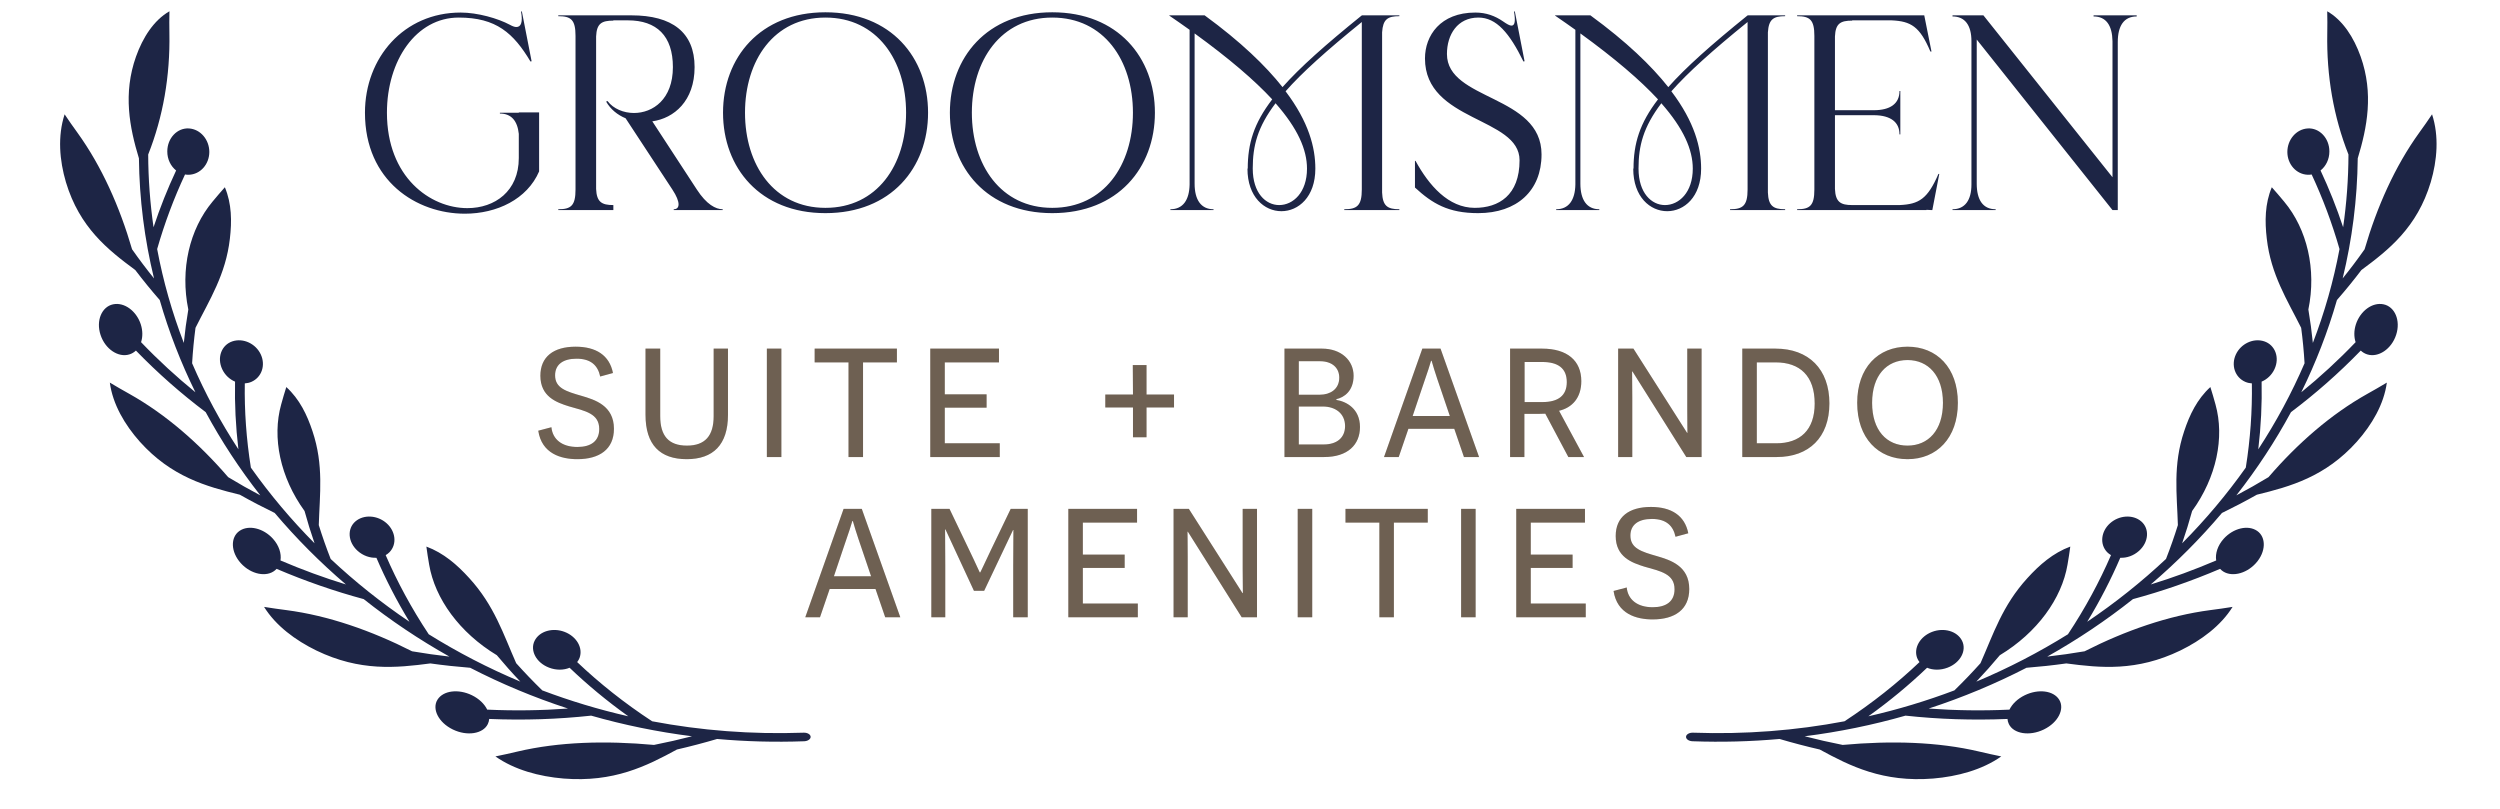 <svg width="312" height="101" viewBox="0 0 312 101" fill="none" xmlns="http://www.w3.org/2000/svg">
<path d="M34.271 64.011C32.814 63.305 31.365 62.549 29.929 61.739C25.761 60.717 21.389 59.514 17.452 55.126C15.572 53.011 14.067 50.455 13.707 47.748C14.511 48.23 15.317 48.697 16.126 49.146C20.688 51.701 24.857 55.346 28.474 59.547C29.799 60.351 31.139 61.109 32.489 61.822C29.919 58.541 27.633 55.066 25.669 51.433C22.64 49.156 19.717 46.593 16.962 43.751C16.733 43.968 16.458 44.135 16.14 44.232C14.776 44.655 13.124 43.576 12.544 41.784C11.961 39.995 12.706 38.278 14.111 37.98C15.518 37.683 17.026 38.814 17.568 40.475C17.823 41.266 17.819 42.047 17.605 42.703C19.768 44.965 22.041 47.049 24.386 48.955C22.566 45.254 21.071 41.405 19.933 37.443C18.885 36.244 17.866 34.995 16.883 33.702C13.464 31.171 9.928 28.395 8.227 22.734C7.424 20.011 7.175 16.998 8.064 14.267C8.583 15.044 9.114 15.804 9.657 16.548C12.7 20.766 14.942 25.821 16.481 31.11C17.362 32.365 18.276 33.575 19.221 34.746C18.039 29.885 17.393 24.867 17.338 19.759C16.165 15.902 15.337 11.678 16.974 7.062C17.823 4.677 19.195 2.526 21.147 1.407C21.126 2.332 21.123 3.247 21.141 4.156C21.239 9.495 20.354 14.583 18.495 19.283C18.506 22.347 18.733 25.377 19.161 28.361C19.968 25.922 20.911 23.557 21.98 21.275C21.317 20.752 20.873 19.881 20.878 18.891C20.882 17.226 22.132 15.938 23.579 16.029C25.026 16.12 26.126 17.442 26.123 18.971C26.117 20.499 25.008 21.766 23.56 21.811C23.4 21.816 23.245 21.8 23.091 21.775C21.706 24.738 20.539 27.849 19.613 31.083C20.364 35.092 21.483 39.01 22.939 42.797C23.079 41.39 23.268 39.999 23.501 38.627C22.468 33.614 23.658 28.597 26.519 25.169C27.025 24.557 27.54 23.957 28.064 23.369C28.925 25.431 28.945 27.617 28.688 29.793C28.177 34.27 26.147 37.412 24.398 40.912C24.206 42.367 24.064 43.843 23.976 45.336C25.581 49.064 27.517 52.654 29.752 56.073C29.413 53.211 29.277 50.387 29.334 47.628C28.664 47.347 28.067 46.8 27.727 46.068C27.049 44.611 27.657 43.041 29.013 42.597C30.372 42.152 31.921 42.897 32.546 44.233C33.169 45.571 32.672 47.089 31.371 47.657C31.107 47.77 30.831 47.83 30.551 47.846C30.496 51.27 30.74 54.786 31.309 58.358C33.677 61.698 36.335 64.858 39.255 67.803C38.79 66.457 38.375 65.115 38.008 63.774C34.963 59.569 33.938 54.604 35.089 50.481C35.289 49.748 35.505 49.021 35.731 48.303C37.385 49.815 38.323 51.768 39.003 53.825C40.422 58.06 39.9 61.683 39.784 65.533C40.223 66.939 40.715 68.347 41.267 69.757C44.303 72.604 47.591 75.229 51.099 77.595C49.496 74.958 48.124 72.287 46.975 69.61C46.179 69.65 45.311 69.356 44.631 68.745C43.404 67.64 43.307 65.972 44.358 65.071C45.41 64.17 47.132 64.298 48.257 65.31C49.382 66.324 49.565 67.912 48.617 68.907C48.473 69.054 48.309 69.177 48.132 69.28C49.566 72.6 51.352 75.912 53.504 79.156C57.113 81.403 60.935 83.386 64.941 85.068C63.911 83.985 62.934 82.885 62.006 81.771C57.351 78.96 54.276 74.709 53.558 70.465C53.426 69.711 53.311 68.96 53.211 68.212C55.361 69.012 57.057 70.485 58.567 72.151C61.697 75.577 62.816 79.143 64.419 82.767C65.448 83.916 66.533 85.047 67.674 86.159C71.133 87.467 74.719 88.551 78.414 89.394C75.742 87.486 73.3 85.453 71.085 83.335C70.356 83.644 69.416 83.666 68.522 83.322C66.906 82.704 66.118 81.17 66.721 79.966C67.323 78.76 68.983 78.293 70.463 78.86C71.944 79.427 72.795 80.854 72.326 82.111C72.254 82.299 72.154 82.471 72.03 82.628C74.792 85.251 77.909 87.737 81.388 90.016C87.449 91.168 93.777 91.672 100.294 91.439C100.754 91.421 101.146 91.645 101.167 91.94C101.188 92.235 100.826 92.493 100.357 92.509C96.673 92.643 93.048 92.542 89.495 92.224C87.849 92.709 86.177 93.149 84.483 93.539C80.685 95.605 76.607 97.665 70.32 97.161C67.304 96.906 64.223 96.086 61.828 94.402C62.759 94.212 63.682 94.008 64.593 93.791C69.752 92.576 75.573 92.415 81.618 92.966C83.221 92.65 84.802 92.29 86.361 91.886C82.04 91.34 77.837 90.472 73.778 89.312C69.641 89.762 65.382 89.906 61.05 89.725C61.033 89.946 60.978 90.163 60.877 90.368C60.286 91.578 58.306 91.911 56.51 91.037C54.711 90.163 53.882 88.463 54.6 87.317C55.322 86.168 57.219 85.952 58.89 86.763C59.792 87.202 60.459 87.857 60.804 88.561C64.219 88.719 67.586 88.67 70.884 88.425C66.633 87.041 62.554 85.334 58.677 83.338C57.032 83.209 55.374 83.029 53.708 82.795C49.454 83.355 44.941 83.818 39.487 81.187C36.874 79.914 34.425 78.1 32.956 75.74C33.889 75.891 34.819 76.024 35.745 76.142C40.97 76.826 46.309 78.687 51.43 81.282C52.988 81.548 54.544 81.769 56.089 81.943C52.303 79.82 48.728 77.417 45.392 74.77C41.763 73.789 38.124 72.532 34.518 70.993C34.459 71.058 34.397 71.12 34.326 71.176C33.266 72.066 31.322 71.693 30.052 70.283C28.781 68.875 28.743 67.047 29.891 66.256C31.044 65.464 32.879 65.925 34.059 67.23C34.819 68.074 35.141 69.084 35.005 69.945C37.713 71.104 40.442 72.103 43.172 72.941C39.945 70.186 36.97 67.194 34.269 64.001L34.271 64.011Z" fill="#1D2545"/>
<path d="M64.746 14.066V14.031H67.281V21.392C65.788 24.864 62.004 26.669 58.011 26.669C52.005 26.669 45.547 22.607 45.547 14.066C45.547 7.192 50.408 1.567 57.49 1.567C59.608 1.567 62.143 2.296 63.636 3.095C63.948 3.269 64.226 3.373 64.434 3.373C65.024 3.373 65.267 2.782 65.024 1.428H65.129L66.344 7.643L66.205 7.678C64.087 4.137 61.934 2.192 57.247 2.192C51.935 2.192 48.29 7.539 48.29 14.066C48.29 22.121 53.706 25.975 58.324 25.975C61.761 25.975 64.746 23.857 64.746 19.725V16.705C64.573 15.073 63.809 14.17 62.386 14.17V14.066H64.746ZM86.963 23.649C88.178 25.523 89.324 26.114 90.192 26.114V26.218H84.081V26.114C84.845 26.114 84.984 25.28 83.908 23.649L78.075 14.761C77.068 14.344 76.2 13.649 75.644 12.677L75.818 12.608C76.547 13.58 77.832 14.101 79.116 14.101C81.477 14.101 83.977 12.4 83.977 8.372C83.977 4.484 81.963 2.539 78.353 2.539H76.547V2.574C75.089 2.574 74.464 2.921 74.395 4.553V23.579C74.464 25.211 75.089 25.593 76.547 25.593V26.218H69.673V26.114C71.27 26.114 71.825 25.662 71.825 23.649V4.484C71.825 2.47 71.27 2.019 69.673 2.019V1.915H78.804C83.873 1.915 86.685 4.032 86.685 8.372C86.685 12.608 84.116 14.761 81.408 15.142L86.963 23.649ZM103.011 1.533C111.204 1.533 115.822 7.192 115.822 14.066C115.822 20.941 111.204 26.6 103.011 26.6C94.852 26.6 90.234 20.941 90.234 14.066C90.234 7.192 94.852 1.533 103.011 1.533ZM103.011 25.94C109.468 25.94 113.079 20.593 113.079 14.066C113.079 7.539 109.468 2.192 103.011 2.192C96.588 2.192 92.977 7.539 92.977 14.066C92.977 20.593 96.588 25.94 103.011 25.94ZM131.322 1.533C139.515 1.533 144.133 7.192 144.133 14.066C144.133 20.941 139.515 26.6 131.322 26.6C123.163 26.6 118.545 20.941 118.545 14.066C118.545 7.192 123.163 1.533 131.322 1.533ZM131.322 25.94C137.779 25.94 141.39 20.593 141.39 14.066C141.39 7.539 137.779 2.192 131.322 2.192C124.898 2.192 121.288 7.539 121.288 14.066C121.288 20.593 124.898 25.94 131.322 25.94ZM172.487 4.032V24.03C172.557 25.697 173.147 26.114 174.64 26.114V26.218H167.766V26.114C169.363 26.114 169.953 25.662 169.953 23.649V2.748C165.544 6.324 162.488 9.067 160.44 11.393C163.356 15.247 164.155 18.441 164.155 21.045C164.155 24.586 162.037 26.357 159.919 26.357C157.801 26.357 155.683 24.586 155.683 21.045H155.718C155.718 17.92 156.482 15.386 158.773 12.4C156.551 10.004 153.392 7.296 149.087 4.171V22.919C149.087 24.933 149.885 26.114 151.448 26.114V26.218H146.066V26.114C147.629 26.114 148.427 24.968 148.462 23.024V3.72C147.629 3.13 146.795 2.539 145.927 1.949V1.915H150.337C154.85 5.213 157.94 8.199 160.058 10.872C162.245 8.407 165.405 5.595 169.918 1.949H169.953V1.915H174.64V2.019C173.182 2.019 172.591 2.401 172.487 4.032ZM163.113 21.045C163.113 18.684 161.967 16.045 159.19 12.886C156.933 15.871 156.343 18.198 156.343 21.01V21.045C156.343 24.1 157.975 25.593 159.641 25.593C161.377 25.593 163.113 24.03 163.113 21.045ZM180.579 6.74C180.579 12.573 192.384 11.809 192.384 19.274C192.384 23.822 189.294 26.6 184.468 26.6C180.718 26.6 178.739 25.384 176.587 23.405V20.073H176.656C178.323 23.128 180.753 25.94 184.051 25.94C187.037 25.94 189.641 24.378 189.641 20.003C189.641 14.587 177.837 15.212 177.837 7.296C177.837 4.449 179.746 1.567 184.121 1.567C185.475 1.567 186.586 1.984 187.593 2.678C188.044 2.991 188.391 3.199 188.634 3.199C189.051 3.199 189.155 2.644 188.947 1.428H189.051L190.266 7.643L190.127 7.678C188.391 4.137 186.759 2.192 184.503 2.192C181.899 2.192 180.579 4.31 180.579 6.74ZM220.633 4.032V24.03C220.702 25.697 221.292 26.114 222.785 26.114V26.218H215.911V26.114C217.508 26.114 218.098 25.662 218.098 23.649V2.748C213.689 6.324 210.634 9.067 208.585 11.393C211.502 15.247 212.3 18.441 212.3 21.045C212.3 24.586 210.182 26.357 208.065 26.357C205.947 26.357 203.829 24.586 203.829 21.045H203.864C203.864 17.92 204.627 15.386 206.919 12.4C204.697 10.004 201.537 7.296 197.232 4.171V22.919C197.232 24.933 198.031 26.114 199.593 26.114V26.218H194.212V26.114C195.774 26.114 196.573 24.968 196.607 23.024V3.72C195.774 3.13 194.941 2.539 194.073 1.949V1.915H198.482C202.996 5.213 206.086 8.199 208.203 10.872C210.391 8.407 213.55 5.595 218.064 1.949H218.098V1.915H222.785V2.019C221.327 2.019 220.737 2.401 220.633 4.032ZM211.259 21.045C211.259 18.684 210.113 16.045 207.335 12.886C205.079 15.871 204.488 18.198 204.488 21.01V21.045C204.488 24.1 206.12 25.593 207.787 25.593C209.523 25.593 211.259 24.03 211.259 21.045ZM237.057 25.593C239.488 25.489 240.564 24.829 241.918 21.704H242.022L241.154 26.218C241.154 26.218 240.876 26.218 240.425 26.183V26.218H224.281V26.114C225.878 26.114 226.433 25.662 226.433 23.649V4.484C226.433 2.47 225.878 2.019 224.281 2.019V1.915H240.147L241.05 6.428H240.911C239.592 3.303 238.481 2.644 236.05 2.539H231.155V2.574C229.697 2.574 229.072 2.921 229.002 4.553V13.754H233.863C235.877 13.754 237.057 12.955 237.057 11.358H237.161V16.774H237.057C237.057 15.212 235.912 14.413 233.967 14.379H229.002V23.579C229.072 25.211 229.697 25.593 231.155 25.593H237.057ZM264.298 5.248V26.218H263.639L246.696 4.935V22.919C246.696 24.933 247.46 26.114 249.057 26.114V26.218H243.675V26.114C245.238 26.114 246.036 24.968 246.036 23.024V5.143C246.036 3.164 245.238 2.053 243.675 2.053V1.915H247.529L263.639 22.121V5.143C263.604 3.164 262.84 2.053 261.278 2.053V1.915H266.659V2.053C265.062 2.053 264.298 3.234 264.298 5.248Z" fill="#1D2545"/>
<path d="M67.174 53.752L68.817 53.318C68.962 54.816 70.121 55.782 72.054 55.782C73.745 55.782 74.784 55.057 74.784 53.535C74.784 51.602 73.02 51.288 70.991 50.708C69.445 50.225 67.44 49.501 67.44 46.891C67.44 44.524 69.083 43.267 71.837 43.267C74.373 43.267 76.064 44.331 76.499 46.553L74.905 46.988C74.615 45.611 73.745 44.765 71.957 44.765C70.266 44.765 69.276 45.49 69.276 46.843C69.276 48.438 70.653 48.848 72.586 49.404C74.228 49.887 76.62 50.612 76.62 53.511C76.62 56.096 74.784 57.304 72.054 57.304C70.025 57.304 67.609 56.627 67.174 53.752ZM90.852 43.509V51.771C90.852 55.516 88.991 57.304 85.706 57.304C82.372 57.304 80.56 55.516 80.56 51.771V43.509H82.396V51.941C82.396 54.381 83.435 55.613 85.73 55.613C88.001 55.613 89.064 54.381 89.064 51.941V43.509H90.852ZM95.704 57.038V43.509H97.516V57.038H95.704ZM111.935 45.224H107.707V57.038H105.895V45.224H101.668V43.509H111.935V45.224ZM116.097 57.038V43.509H124.673V45.224H117.909V49.211H123.127V50.877H117.909V55.323H124.77V57.038H116.097ZM146.518 50.853H143.087V54.574H141.396V50.853H137.941V49.235H141.396L141.372 45.563H143.087V49.235H146.518V50.853ZM166.778 49.815V49.911C168.01 50.105 169.725 50.998 169.725 53.293C169.725 55.492 168.203 57.038 165.255 57.038H160.303V43.509H164.99C167.381 43.509 168.928 44.983 168.928 46.891C168.928 48.776 167.768 49.597 166.778 49.815ZM162.091 49.259H164.748C165.956 49.259 167.14 48.607 167.14 47.133C167.14 45.901 166.246 45.079 164.724 45.079H162.091V49.259ZM162.091 55.468H165.207C166.85 55.468 167.865 54.622 167.865 53.173C167.865 51.602 166.657 50.733 165.086 50.733H162.091V55.468ZM181.494 53.511H175.769L174.561 57.038H172.725L177.508 43.509H179.779L184.587 57.038H182.702L181.494 53.511ZM180.939 51.916L179.9 48.848C179.078 46.481 178.668 45.079 178.668 45.031H178.595C178.595 45.079 178.136 46.553 177.291 48.969L176.3 51.916H180.939ZM195.729 57.038L192.854 51.627C192.371 51.651 191.816 51.651 191.55 51.651H190.245V57.038H188.458V43.509H192.468C195.584 43.509 197.348 45.007 197.348 47.568C197.348 49.645 196.213 50.877 194.57 51.264L197.686 57.038H195.729ZM190.269 50.177H192.516C194.449 50.177 195.536 49.38 195.536 47.689C195.536 45.925 194.401 45.176 192.468 45.176H190.269V50.177ZM212.358 57.038H210.449L203.733 46.36H203.685C203.685 46.384 203.709 47.906 203.709 49.501V57.038H201.945V43.509H203.854L210.546 54.018H210.594C210.594 53.994 210.57 52.569 210.57 51.047V43.509H212.358V57.038ZM217.438 43.509H221.593C225.724 43.509 228.309 46.07 228.309 50.346C228.309 54.598 225.749 57.038 221.738 57.038H217.438V43.509ZM219.25 55.323H221.69C224.637 55.323 226.473 53.68 226.473 50.37C226.473 46.916 224.637 45.224 221.593 45.224H219.25V55.323ZM231.779 50.274C231.779 45.877 234.388 43.267 238.06 43.267C241.708 43.267 244.341 45.877 244.341 50.274C244.341 54.67 241.708 57.304 238.06 57.304C234.388 57.304 231.779 54.67 231.779 50.274ZM233.639 50.274C233.639 53.704 235.451 55.613 238.06 55.613C240.645 55.613 242.481 53.704 242.481 50.274C242.481 46.867 240.645 44.934 238.06 44.934C235.451 44.934 233.639 46.867 233.639 50.274ZM109.267 73.511H103.541L102.333 77.038H100.497L105.281 63.509H107.552L112.359 77.038H110.475L109.267 73.511ZM108.711 71.916L107.672 68.848C106.851 66.481 106.44 65.079 106.44 65.031H106.368C106.368 65.079 105.909 66.553 105.063 68.969L104.073 71.916H108.711ZM126.449 77.038V70.636C126.449 68.752 126.474 66.166 126.474 66.142H126.425L122.826 73.728H121.545L117.994 66.07H117.946C117.946 66.094 117.97 68.703 117.97 70.564V77.038H116.23V63.509H118.501L120.965 68.655C121.835 70.443 122.246 71.433 122.27 71.433H122.342C122.367 71.433 122.801 70.443 123.671 68.631L126.135 63.509H128.261V77.038H126.449ZM133.327 77.038V63.509H141.904V65.224H135.139V69.211H140.358V70.877H135.139V75.323H142V77.038H133.327ZM156.874 77.038H154.965L148.249 66.36H148.2C148.2 66.384 148.225 67.906 148.225 69.501V77.038H146.461V63.509H148.37L155.062 74.018H155.11C155.11 73.994 155.086 72.569 155.086 71.047V63.509H156.874V77.038ZM161.954 77.038V63.509H163.766V77.038H161.954ZM178.185 65.224H173.957V77.038H172.145V65.224H167.917V63.509H178.185V65.224ZM182.347 77.038V63.509H184.158V77.038H182.347ZM189.228 77.038V63.509H197.805V65.224H191.04V69.211H196.258V70.877H191.04V75.323H197.901V77.038H189.228ZM201.373 73.752L203.016 73.318C203.161 74.816 204.32 75.782 206.253 75.782C207.944 75.782 208.983 75.057 208.983 73.535C208.983 71.602 207.219 71.288 205.19 70.708C203.644 70.225 201.639 69.501 201.639 66.891C201.639 64.524 203.281 63.267 206.036 63.267C208.572 63.267 210.263 64.331 210.698 66.553L209.104 66.988C208.814 65.611 207.944 64.765 206.156 64.765C204.465 64.765 203.475 65.49 203.475 66.843C203.475 68.438 204.852 68.848 206.784 69.404C208.427 69.887 210.819 70.612 210.819 73.511C210.819 76.096 208.983 77.304 206.253 77.304C204.224 77.304 201.808 76.627 201.373 73.752Z" fill="#8A7866"/>
<path d="M67.174 53.752L68.817 53.318C68.962 54.816 70.121 55.782 72.054 55.782C73.745 55.782 74.784 55.057 74.784 53.535C74.784 51.602 73.02 51.288 70.991 50.708C69.445 50.225 67.44 49.501 67.44 46.891C67.44 44.524 69.083 43.267 71.837 43.267C74.373 43.267 76.064 44.331 76.499 46.553L74.905 46.988C74.615 45.611 73.745 44.765 71.957 44.765C70.266 44.765 69.276 45.49 69.276 46.843C69.276 48.438 70.653 48.848 72.586 49.404C74.228 49.887 76.62 50.612 76.62 53.511C76.62 56.096 74.784 57.304 72.054 57.304C70.025 57.304 67.609 56.627 67.174 53.752ZM90.852 43.509V51.771C90.852 55.516 88.991 57.304 85.706 57.304C82.372 57.304 80.56 55.516 80.56 51.771V43.509H82.396V51.941C82.396 54.381 83.435 55.613 85.73 55.613C88.001 55.613 89.064 54.381 89.064 51.941V43.509H90.852ZM95.704 57.038V43.509H97.516V57.038H95.704ZM111.935 45.224H107.707V57.038H105.895V45.224H101.668V43.509H111.935V45.224ZM116.097 57.038V43.509H124.673V45.224H117.909V49.211H123.127V50.877H117.909V55.323H124.77V57.038H116.097ZM146.518 50.853H143.087V54.574H141.396V50.853H137.941V49.235H141.396L141.372 45.563H143.087V49.235H146.518V50.853ZM166.778 49.815V49.911C168.01 50.105 169.725 50.998 169.725 53.293C169.725 55.492 168.203 57.038 165.255 57.038H160.303V43.509H164.99C167.381 43.509 168.928 44.983 168.928 46.891C168.928 48.776 167.768 49.597 166.778 49.815ZM162.091 49.259H164.748C165.956 49.259 167.14 48.607 167.14 47.133C167.14 45.901 166.246 45.079 164.724 45.079H162.091V49.259ZM162.091 55.468H165.207C166.85 55.468 167.865 54.622 167.865 53.173C167.865 51.602 166.657 50.733 165.086 50.733H162.091V55.468ZM181.494 53.511H175.769L174.561 57.038H172.725L177.508 43.509H179.779L184.587 57.038H182.702L181.494 53.511ZM180.939 51.916L179.9 48.848C179.078 46.481 178.668 45.079 178.668 45.031H178.595C178.595 45.079 178.136 46.553 177.291 48.969L176.3 51.916H180.939ZM195.729 57.038L192.854 51.627C192.371 51.651 191.816 51.651 191.55 51.651H190.245V57.038H188.458V43.509H192.468C195.584 43.509 197.348 45.007 197.348 47.568C197.348 49.645 196.213 50.877 194.57 51.264L197.686 57.038H195.729ZM190.269 50.177H192.516C194.449 50.177 195.536 49.38 195.536 47.689C195.536 45.925 194.401 45.176 192.468 45.176H190.269V50.177ZM212.358 57.038H210.449L203.733 46.36H203.685C203.685 46.384 203.709 47.906 203.709 49.501V57.038H201.945V43.509H203.854L210.546 54.018H210.594C210.594 53.994 210.57 52.569 210.57 51.047V43.509H212.358V57.038ZM217.438 43.509H221.593C225.724 43.509 228.309 46.07 228.309 50.346C228.309 54.598 225.749 57.038 221.738 57.038H217.438V43.509ZM219.25 55.323H221.69C224.637 55.323 226.473 53.68 226.473 50.37C226.473 46.916 224.637 45.224 221.593 45.224H219.25V55.323ZM231.779 50.274C231.779 45.877 234.388 43.267 238.06 43.267C241.708 43.267 244.341 45.877 244.341 50.274C244.341 54.67 241.708 57.304 238.06 57.304C234.388 57.304 231.779 54.67 231.779 50.274ZM233.639 50.274C233.639 53.704 235.451 55.613 238.06 55.613C240.645 55.613 242.481 53.704 242.481 50.274C242.481 46.867 240.645 44.934 238.06 44.934C235.451 44.934 233.639 46.867 233.639 50.274ZM109.267 73.511H103.541L102.333 77.038H100.497L105.281 63.509H107.552L112.359 77.038H110.475L109.267 73.511ZM108.711 71.916L107.672 68.848C106.851 66.481 106.44 65.079 106.44 65.031H106.368C106.368 65.079 105.909 66.553 105.063 68.969L104.073 71.916H108.711ZM126.449 77.038V70.636C126.449 68.752 126.474 66.166 126.474 66.142H126.425L122.826 73.728H121.545L117.994 66.07H117.946C117.946 66.094 117.97 68.703 117.97 70.564V77.038H116.23V63.509H118.501L120.965 68.655C121.835 70.443 122.246 71.433 122.27 71.433H122.342C122.367 71.433 122.801 70.443 123.671 68.631L126.135 63.509H128.261V77.038H126.449ZM133.327 77.038V63.509H141.904V65.224H135.139V69.211H140.358V70.877H135.139V75.323H142V77.038H133.327ZM156.874 77.038H154.965L148.249 66.36H148.2C148.2 66.384 148.225 67.906 148.225 69.501V77.038H146.461V63.509H148.37L155.062 74.018H155.11C155.11 73.994 155.086 72.569 155.086 71.047V63.509H156.874V77.038ZM161.954 77.038V63.509H163.766V77.038H161.954ZM178.185 65.224H173.957V77.038H172.145V65.224H167.917V63.509H178.185V65.224ZM182.347 77.038V63.509H184.158V77.038H182.347ZM189.228 77.038V63.509H197.805V65.224H191.04V69.211H196.258V70.877H191.04V75.323H197.901V77.038H189.228ZM201.373 73.752L203.016 73.318C203.161 74.816 204.32 75.782 206.253 75.782C207.944 75.782 208.983 75.057 208.983 73.535C208.983 71.602 207.219 71.288 205.19 70.708C203.644 70.225 201.639 69.501 201.639 66.891C201.639 64.524 203.281 63.267 206.036 63.267C208.572 63.267 210.263 64.331 210.698 66.553L209.104 66.988C208.814 65.611 207.944 64.765 206.156 64.765C204.465 64.765 203.475 65.49 203.475 66.843C203.475 68.438 204.852 68.848 206.784 69.404C208.427 69.887 210.819 70.612 210.819 73.511C210.819 76.096 208.983 77.304 206.253 77.304C204.224 77.304 201.808 76.627 201.373 73.752Z" fill="black" fill-opacity="0.2"/>
<path d="M277.314 64.011C278.77 63.305 280.22 62.549 281.656 61.739C285.824 60.717 290.196 59.514 294.132 55.126C296.012 53.011 297.517 50.455 297.877 47.748C297.073 48.23 296.268 48.697 295.458 49.146C290.897 51.701 286.727 55.346 283.111 59.547C281.785 60.351 280.445 61.109 279.096 61.822C281.666 58.541 283.951 55.066 285.916 51.433C288.945 49.156 291.867 46.593 294.623 43.751C294.852 43.968 295.126 44.135 295.444 44.232C296.808 44.655 298.46 43.576 299.04 41.784C299.623 39.995 298.878 38.278 297.474 37.98C296.066 37.683 294.558 38.814 294.016 40.475C293.761 41.266 293.765 42.047 293.98 42.703C291.816 44.965 289.544 47.049 287.198 48.955C289.019 45.254 290.514 41.405 291.651 37.443C292.7 36.244 293.718 34.995 294.702 33.702C298.12 31.171 301.656 28.395 303.357 22.734C304.161 20.011 304.409 16.998 303.521 14.267C303.001 15.044 302.47 15.804 301.928 16.548C298.884 20.766 296.642 25.821 295.103 31.11C294.222 32.365 293.309 33.575 292.364 34.746C293.546 29.885 294.191 24.867 294.246 19.759C295.42 15.902 296.248 11.678 294.61 7.062C293.761 4.677 292.389 2.526 290.437 1.407C290.459 2.332 290.461 3.247 290.443 4.156C290.345 9.495 291.231 14.583 293.089 19.283C293.078 22.347 292.852 25.377 292.423 28.361C291.617 25.922 290.673 23.557 289.604 21.275C290.268 20.752 290.712 19.881 290.707 18.891C290.703 17.226 289.452 15.938 288.005 16.029C286.558 16.12 285.459 17.442 285.462 18.971C285.467 20.499 286.577 21.766 288.025 21.811C288.184 21.816 288.34 21.8 288.494 21.775C289.878 24.738 291.045 27.849 291.971 31.083C291.22 35.092 290.101 39.01 288.645 42.797C288.505 41.39 288.316 39.999 288.084 38.627C289.116 33.614 287.927 28.597 285.065 25.169C284.559 24.557 284.045 23.957 283.521 23.369C282.659 25.431 282.639 27.617 282.896 29.793C283.408 34.27 285.437 37.412 287.186 40.912C287.379 42.367 287.521 43.843 287.609 45.336C286.003 49.064 284.068 52.654 281.832 56.073C282.172 53.211 282.308 50.387 282.25 47.628C282.92 47.347 283.518 46.8 283.857 46.068C284.536 44.611 283.927 43.041 282.571 42.597C281.212 42.152 279.663 42.897 279.038 44.233C278.415 45.571 278.913 47.089 280.213 47.657C280.477 47.77 280.754 47.83 281.033 47.846C281.089 51.27 280.845 54.786 280.275 58.358C277.908 61.698 275.25 64.858 272.33 67.803C272.795 66.457 273.21 65.115 273.577 63.774C276.621 59.569 277.646 54.604 276.495 50.481C276.296 49.748 276.079 49.021 275.854 48.303C274.199 49.815 273.261 51.768 272.581 53.825C271.163 58.06 271.685 61.683 271.8 65.533C271.361 66.939 270.87 68.347 270.317 69.757C267.282 72.604 263.994 75.229 260.485 77.595C262.089 74.958 263.461 72.287 264.61 69.61C265.405 69.65 266.273 69.356 266.953 68.745C268.18 67.64 268.277 65.972 267.227 65.071C266.174 64.17 264.453 64.298 263.327 65.31C262.202 66.324 262.019 67.912 262.967 68.907C263.111 69.054 263.275 69.177 263.452 69.28C262.018 72.6 260.232 75.912 258.08 79.156C254.471 81.403 250.649 83.386 246.643 85.068C247.673 83.985 248.651 82.885 249.579 81.771C254.233 78.96 257.309 74.709 258.026 70.465C258.159 69.711 258.273 68.96 258.373 68.212C256.223 69.012 254.527 70.485 253.017 72.151C249.887 75.577 248.768 79.143 247.165 82.767C246.137 83.916 245.051 85.047 243.911 86.159C240.451 87.467 236.866 88.551 233.171 89.394C235.842 87.486 238.284 85.453 240.5 83.335C241.228 83.644 242.168 83.666 243.062 83.322C244.679 82.704 245.467 81.17 244.864 79.966C244.261 78.76 242.602 78.293 241.121 78.86C239.641 79.427 238.789 80.854 239.258 82.111C239.33 82.299 239.431 82.471 239.555 82.628C236.793 85.251 233.675 87.737 230.196 90.016C224.135 91.168 217.808 91.672 211.29 91.439C210.831 91.421 210.439 91.645 210.417 91.94C210.396 92.235 210.758 92.493 211.227 92.509C214.911 92.643 218.536 92.542 222.089 92.224C223.735 92.709 225.407 93.149 227.102 93.539C230.899 95.605 234.977 97.665 241.265 97.161C244.28 96.906 247.361 96.086 249.757 94.402C248.825 94.212 247.903 94.008 246.991 93.791C241.832 92.576 236.012 92.415 229.967 92.966C228.363 92.65 226.783 92.29 225.223 91.886C229.545 91.34 233.748 90.472 237.806 89.312C241.944 89.762 246.202 89.906 250.535 89.725C250.552 89.946 250.606 90.163 250.708 90.368C251.298 91.578 253.278 91.911 255.074 91.037C256.873 90.163 257.702 88.463 256.984 87.317C256.263 86.168 254.366 85.952 252.695 86.763C251.793 87.202 251.125 87.857 250.78 88.561C247.366 88.719 243.999 88.67 240.701 88.425C244.951 87.041 249.031 85.334 252.907 83.338C254.553 83.209 256.211 83.029 257.876 82.795C262.131 83.355 266.644 83.818 272.097 81.187C274.711 79.914 277.159 78.1 278.628 75.74C277.695 75.891 276.766 76.024 275.839 76.142C270.614 76.826 265.276 78.687 260.155 81.282C258.596 81.548 257.041 81.769 255.496 81.943C259.281 79.82 262.857 77.417 266.193 74.77C269.821 73.789 273.46 72.532 277.066 70.993C277.126 71.058 277.187 71.12 277.259 71.176C278.318 72.066 280.263 71.693 281.533 70.283C282.803 68.875 282.841 67.047 281.693 66.256C280.54 65.464 278.705 65.925 277.526 67.23C276.765 68.074 276.444 69.084 276.58 69.945C273.872 71.104 271.142 72.103 268.412 72.941C271.639 70.186 274.615 67.194 277.315 64.001L277.314 64.011Z" fill="#1D2545"/>
</svg>
